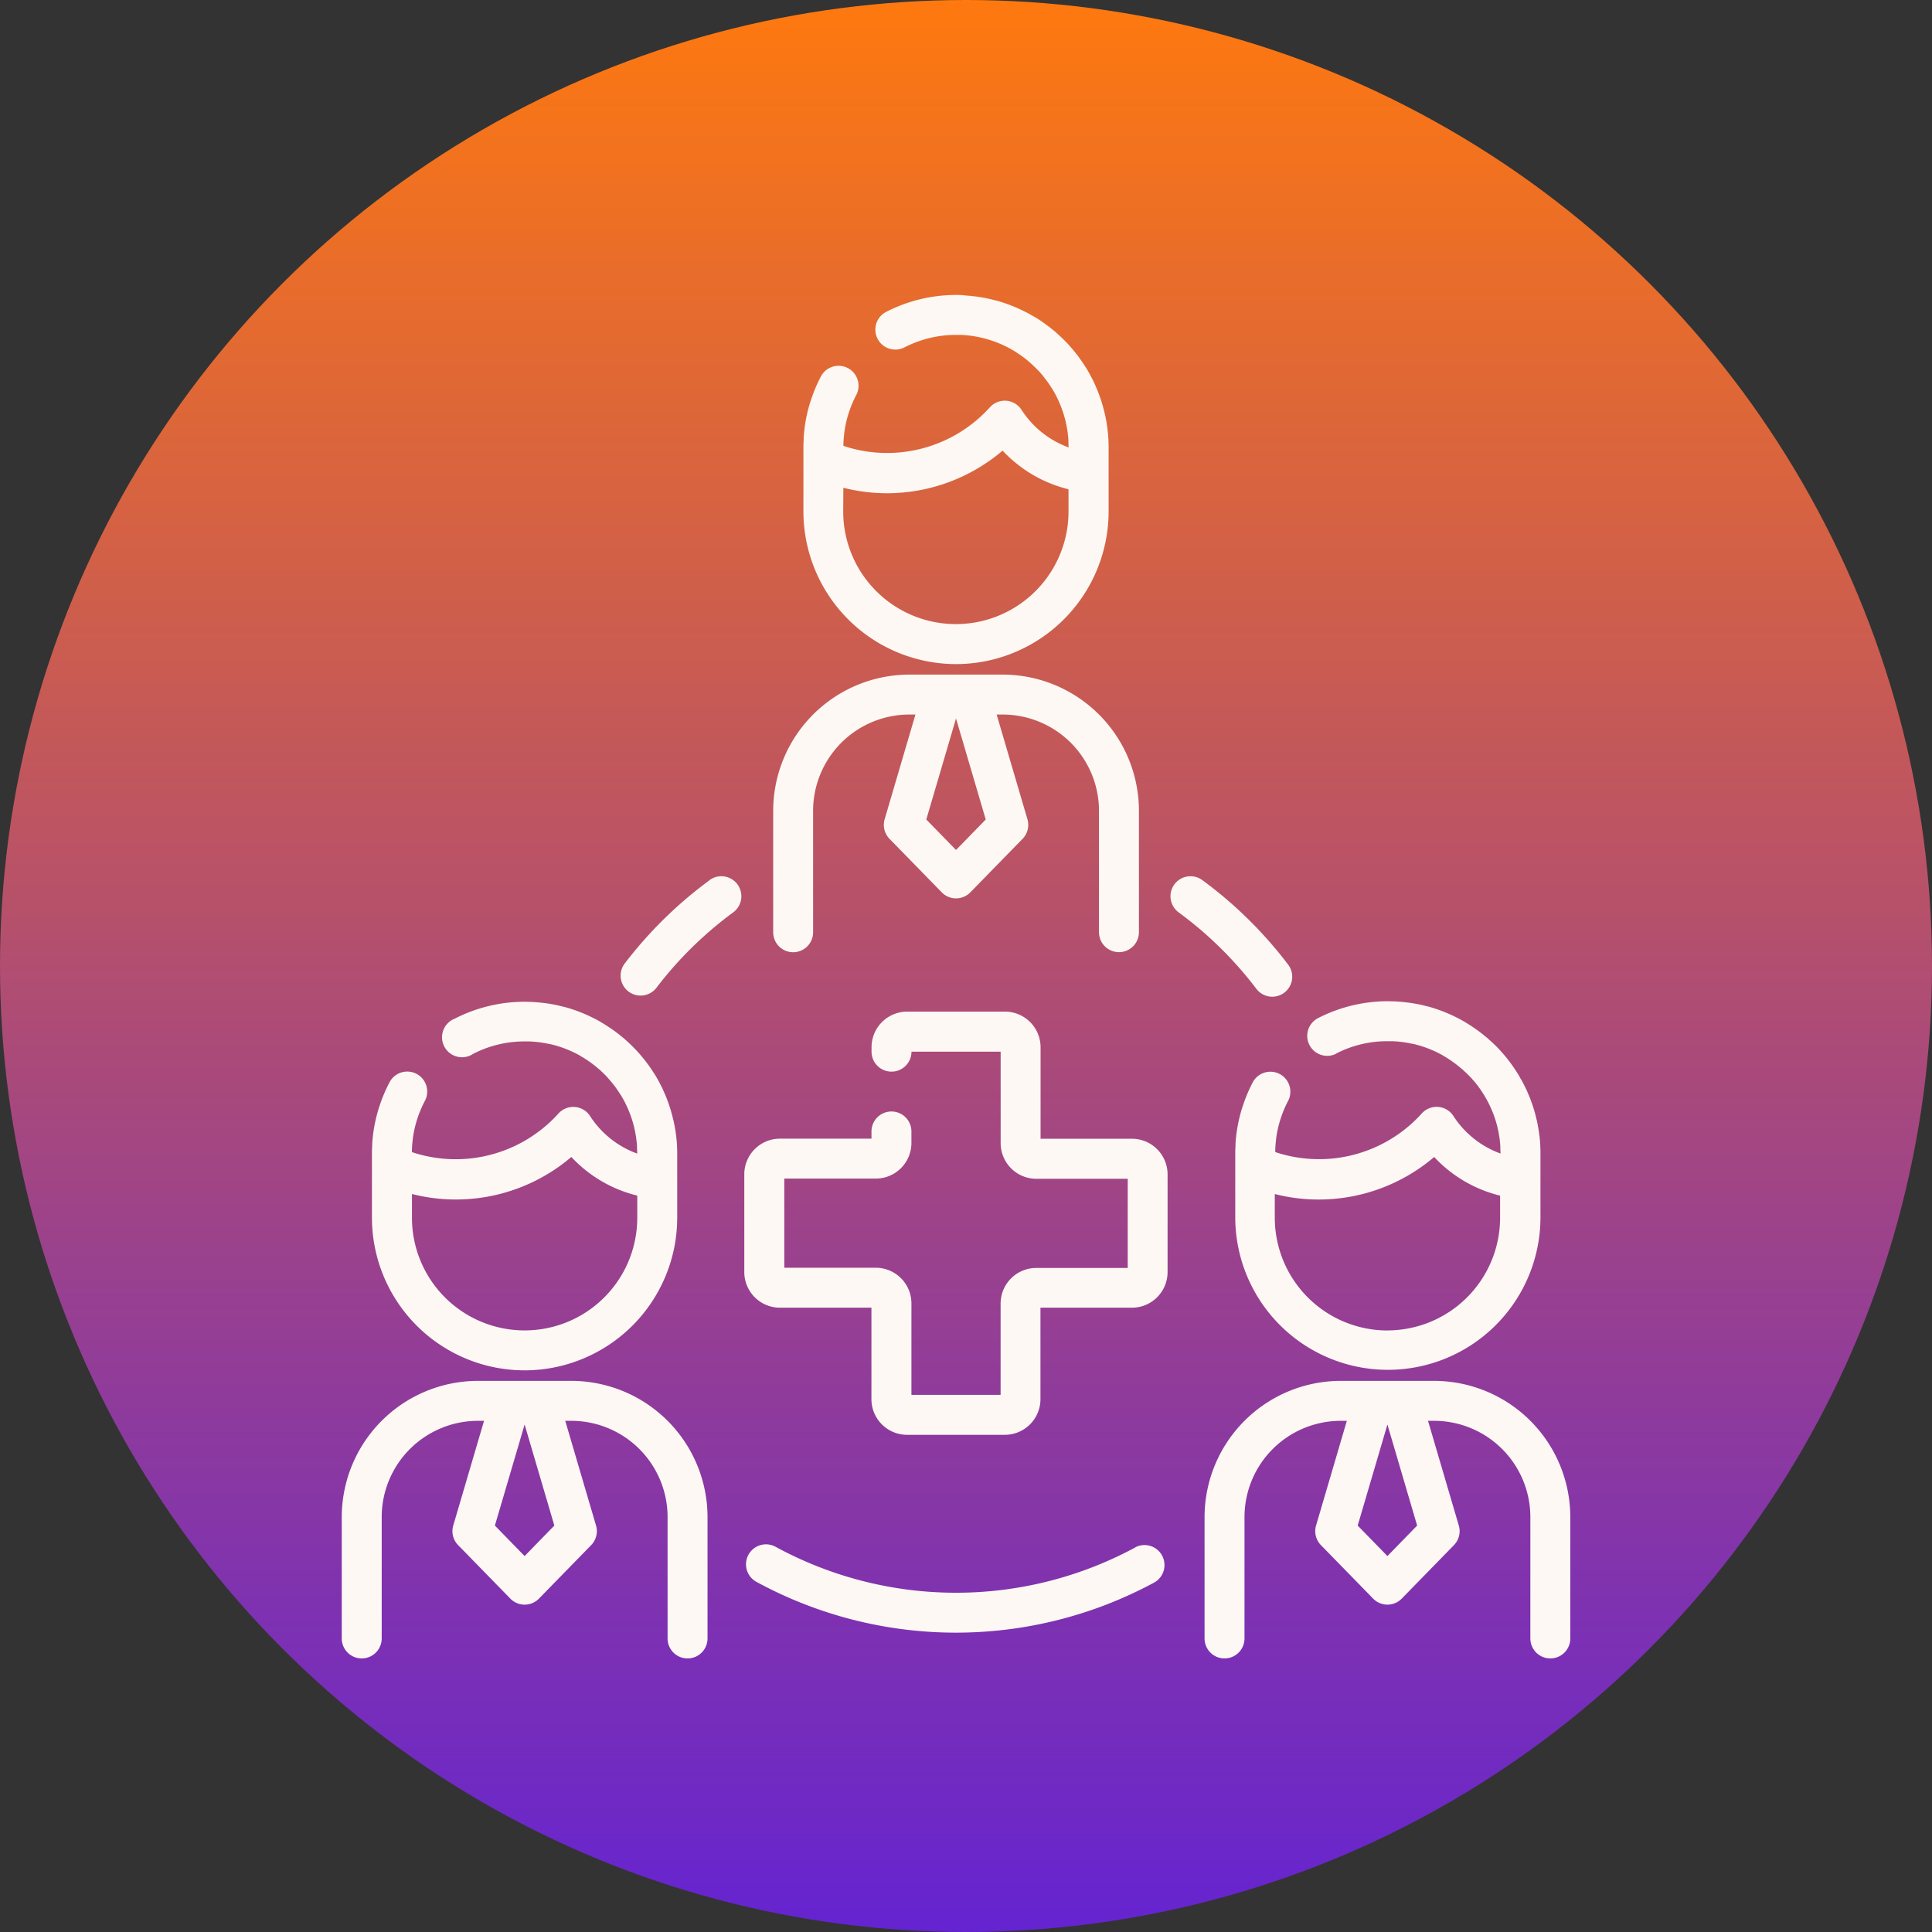 <svg xmlns="http://www.w3.org/2000/svg" xmlns:xlink="http://www.w3.org/1999/xlink" width="65" height="65" viewBox="0 0 65 65"><rect x="0" y="0" width="65" height="65" fill="#333333" stroke="none"/><defs><linearGradient id="a" x1="0.5" x2="0.5" y2="1" gradientUnits="objectBoundingBox"><stop offset="0" stop-color="#ff790e"/><stop offset="1" stop-color="#6423d2"/></linearGradient><clipPath id="b"><rect width="47" height="47" transform="translate(-473.206 -20093.207)" fill="#fdf8f3"/></clipPath></defs><g transform="translate(-1617 -281)"><g transform="translate(1617 281)"><circle cx="32.5" cy="32.5" r="32.5" fill="url(#a)"/></g><g transform="translate(2099.206 20383.207)" clip-path="url(#b)"><g transform="translate(-470.708 -20092.283)"><path d="M339.467,222.083a.672.672,0,1,0,1.071-.812,14.082,14.082,0,0,0-2.886-2.843.672.672,0,0,0-.8,1.083A12.74,12.74,0,0,1,339.467,222.083Z" transform="translate(-308.697 -198.74)" fill="#fdf8f3"/><path d="M190.175,469.231a12.693,12.693,0,0,1-12.118-.021.672.672,0,0,0-.645,1.179,14.036,14.036,0,0,0,13.4.023.673.673,0,0,0-.645-1.181Z" transform="translate(-163.469 -427.098)" fill="#fdf8f3"/><path d="M132.955,218.429a14.081,14.081,0,0,0-2.867,2.817.672.672,0,0,0,1.069.814,12.739,12.739,0,0,1,2.592-2.548.672.672,0,0,0-.8-1.083Z" transform="translate(-120.578 -198.741)" fill="#fdf8f3"/><path d="M189.545,273.383h-3.077v-3.077a1.2,1.2,0,0,0-1.2-1.2h-3.287a1.2,1.2,0,0,0-1.2,1.2v.147a.672.672,0,0,0,1.344,0v0h3v3.077a1.2,1.2,0,0,0,1.2,1.2H189.4v3h-3.077a1.2,1.2,0,0,0-1.2,1.2V282h-3v-3.077a1.2,1.2,0,0,0-1.2-1.2h-3.077v-3h3.077a1.2,1.2,0,0,0,1.2-1.2v-.385a.672.672,0,1,0-1.344,0v.242H177.7a1.2,1.2,0,0,0-1.2,1.2v3.287a1.2,1.2,0,0,0,1.2,1.2h3.077v3.077a1.2,1.2,0,0,0,1.2,1.2h3.287a1.2,1.2,0,0,0,1.2-1.2v-3.077h3.077a1.2,1.2,0,0,0,1.2-1.2v-3.283A1.2,1.2,0,0,0,189.545,273.383Z" transform="translate(-162.957 -244.995)" fill="#fdf8f3"/><path d="M33.059,407.785H29.917a4.587,4.587,0,0,0-4.581,4.581v4.085a.672.672,0,0,0,1.344,0v-4.085a3.24,3.24,0,0,1,3.237-3.237h.206l-1.036,3.523a.671.671,0,0,0,.164.659l1.757,1.8a.672.672,0,0,0,.962,0l1.757-1.8a.672.672,0,0,0,.164-.659l-1.036-3.523h.206a3.24,3.24,0,0,1,3.237,3.237v4.085a.672.672,0,0,0,1.344,0v-4.085a4.587,4.587,0,0,0-4.582-4.581Zm-1.571,5.894-1-1.026,1-3.4,1,3.4Z" transform="translate(-25.336 -371.251)" fill="#fdf8f3"/><path d="M41.834,277.647a5.14,5.14,0,0,0,5.134-5.134v-2.15q0-.137-.007-.272a.247.247,0,0,0-.005-.061c0-.072-.01-.143-.017-.211,0-.022-.006-.042-.008-.064-.008-.072-.017-.138-.028-.2a.375.375,0,0,0-.011-.063q-.017-.1-.039-.2c0-.022-.01-.044-.015-.065-.015-.065-.031-.13-.048-.194-.006-.024-.014-.047-.02-.072-.017-.062-.036-.122-.055-.183-.009-.027-.017-.052-.027-.078q-.029-.085-.061-.168-.016-.044-.034-.087-.031-.076-.064-.15c-.014-.033-.029-.066-.044-.1s-.042-.087-.064-.13-.037-.072-.057-.111-.039-.072-.059-.107-.047-.084-.072-.125c-.015-.025-.032-.05-.047-.072a5.129,5.129,0,0,0-.53-.7l-.027-.031c-.042-.046-.085-.09-.128-.134l-.054-.054c-.039-.039-.08-.078-.122-.116l-.072-.066-.057-.052-.021-.019-.072-.057-.016-.014q-.082-.067-.167-.131l-.037-.027q-.072-.055-.151-.107l-.058-.039q-.065-.043-.13-.084l-.082-.051-.1-.06c-.037-.021-.072-.042-.112-.062l-.067-.034a5.1,5.1,0,0,0-.991-.387h-.009c-.064-.017-.128-.033-.192-.048l-.042-.01q-.086-.019-.173-.035l-.072-.012c-.052-.009-.1-.017-.156-.024l-.1-.012-.136-.015-.133-.01-.1-.007c-.082,0-.163-.006-.245-.006a5.15,5.15,0,0,0-2.349.568A.672.672,0,1,0,40.1,267a3.747,3.747,0,0,1,1.733-.419c.06,0,.12,0,.18,0l.077.005.1.007.1.011.072.009.116.018.047.009c.044.008.088.017.132.027l.021,0a3.8,3.8,0,0,1,.9.327l.031.016c.035.019.072.037.1.057l.054.032.084.051.072.047.066.044.09.064.047.035q.054.041.107.084l.027.021.084.072c.028.024.056.05.084.076l.065.062.072.072c.024.024.044.046.066.072s.042.047.063.072.044.05.065.076l.058.072c.019.024.042.052.062.079q.053.072.1.143c.015.022.029.044.043.066l.066.1.036.062c.021.037.042.072.062.11.011.019.02.039.03.059q.03.059.058.118l.025.055q.029.063.054.128l.02.051q.027.068.05.137l.016.047q.024.072.044.143l.013.045c.014.049.026.1.037.149a.249.249,0,0,0,.01.044c.011.051.02.1.029.153a.322.322,0,0,0,.008.044c.008.051.015.1.021.154,0,.015,0,.031.006.046.006.052.009.1.013.156v.046c0,.067.006.135.006.2h0a3.177,3.177,0,0,1-1.587-1.264.672.672,0,0,0-1.062-.085,4.654,4.654,0,0,1-4.93,1.3v-.026c0-.064,0-.128.008-.192v-.011q.008-.109.022-.215v-.012a3.784,3.784,0,0,1,.409-1.274.672.672,0,0,0-1.186-.632,5.084,5.084,0,0,0-.348.825c-.005.013-.01.026-.014.039a5.1,5.1,0,0,0-.2.918h0c-.011.1-.021.194-.027.292v.047c-.005.1-.009.191-.009.287v2.15A5.139,5.139,0,0,0,41.834,277.647Zm-3.79-5.933a5.99,5.99,0,0,0,5.362-1.246,4.494,4.494,0,0,0,2.218,1.3v.745a3.79,3.79,0,0,1-7.58,0Z" transform="translate(-35.682 -241.467)" fill="#fdf8f3"/><path d="M188.007,151.9a.672.672,0,0,0,.672-.672V147.14a3.24,3.24,0,0,1,3.237-3.237h.206l-1.036,3.523a.671.671,0,0,0,.164.659l1.757,1.8a.672.672,0,0,0,.962,0l1.757-1.8a.672.672,0,0,0,.164-.659l-1.036-3.523h.206a3.24,3.24,0,0,1,3.237,3.237v4.085a.672.672,0,0,0,1.344,0V147.14a4.587,4.587,0,0,0-4.581-4.581h-3.143a4.587,4.587,0,0,0-4.581,4.581v4.085A.672.672,0,0,0,188.007,151.9Zm5.48-3.44-1-1.026,1-3.4,1,3.4Z" transform="translate(-172.821 -129.787)" fill="#fdf8f3"/><path d="M203.833,12.419a5.14,5.14,0,0,0,5.134-5.134V5.135q0-.137-.007-.272a.248.248,0,0,0-.005-.061c0-.072-.01-.143-.017-.211a.641.641,0,0,0-.008-.064c-.008-.072-.017-.138-.028-.206a.4.4,0,0,0-.011-.063q-.017-.1-.039-.2c0-.022-.01-.043-.015-.065-.015-.065-.031-.13-.048-.195l-.02-.072c-.018-.062-.036-.123-.056-.183l-.027-.078q-.029-.085-.061-.168-.016-.044-.034-.087-.031-.076-.064-.151c-.014-.033-.029-.066-.044-.1s-.042-.087-.064-.13-.037-.072-.057-.11-.039-.072-.059-.107-.047-.084-.072-.125c-.015-.025-.032-.049-.047-.072a5.131,5.131,0,0,0-.532-.706l-.025-.029c-.042-.047-.086-.092-.13-.136l-.052-.052c-.04-.04-.082-.079-.123-.118l-.072-.064c-.019-.017-.038-.036-.058-.053l-.021-.019c-.023-.02-.047-.039-.072-.058l-.014-.011q-.083-.072-.169-.133l-.035-.026Q206.81.956,206.73.9l-.057-.039q-.065-.044-.132-.085L206.46.73l-.106-.061c-.034-.02-.072-.042-.11-.062l-.072-.035a5.1,5.1,0,0,0-.99-.386h-.009c-.064-.017-.128-.033-.192-.048l-.042-.01q-.086-.019-.173-.035L204.694.08l-.156-.024-.1-.012-.136-.015-.133-.01-.1-.012C204,0,203.914,0,203.833,0a5.15,5.15,0,0,0-2.349.568.672.672,0,0,0,.616,1.195,3.746,3.746,0,0,1,1.733-.419c.06,0,.12,0,.18,0l.077.005.1.007.1.011.072.009.116.018.047.009c.044.008.087.016.131.027l.021.005a3.8,3.8,0,0,1,.893.326l.033.017c.034.018.072.037.1.056l.057.033.082.05.072.048.063.042.092.066.044.032q.057.042.111.087l.023.019.087.075.08.072.067.065.072.072c.023.024.046.047.072.072a.819.819,0,0,1,.06.068c.02.023.046.052.067.078s.037.046.054.072.044.054.065.082.058.08.086.121.041.061.061.092.044.067.064.1.024.042.037.063c.021.036.042.072.061.108l.031.06c.02.039.039.078.058.118l.025.056c.019.042.037.085.054.128l.02.052q.027.068.05.137l.016.048q.024.072.044.143l.013.045c.014.049.026.1.037.149a.248.248,0,0,0,.01.044c.011.051.02.1.029.153a.321.321,0,0,0,.008.044c.009.051.015.1.021.154,0,.016,0,.031.006.046.006.052.009.1.013.156v.045c0,.067.006.135.006.2h0a3.178,3.178,0,0,1-1.585-1.266.672.672,0,0,0-1.062-.085,4.663,4.663,0,0,1-3.455,1.538,4.62,4.62,0,0,1-1.474-.239V5.058c0-.064,0-.128.008-.191V4.855q.008-.108.022-.215V4.627a3.782,3.782,0,0,1,.409-1.274.672.672,0,0,0-1.186-.631,5.1,5.1,0,0,0-.349.826.336.336,0,0,0-.014.037,5.116,5.116,0,0,0-.2.916v.005c-.011.1-.021.194-.027.29v.048c-.005.1-.009.191-.009.287v2.15a5.14,5.14,0,0,0,5.133,5.138Zm-3.79-5.933a5.973,5.973,0,0,0,1.475.185A6.008,6.008,0,0,0,205.4,5.237a4.5,4.5,0,0,0,2.218,1.3v.746a3.79,3.79,0,0,1-7.58,0Z" transform="translate(-183.167)" fill="#fdf8f3"/><path d="M357.057,407.785h-3.142a4.587,4.587,0,0,0-4.581,4.581v4.085a.672.672,0,0,0,1.344,0v-4.085a3.24,3.24,0,0,1,3.237-3.237h.206l-1.036,3.523a.672.672,0,0,0,.164.659l1.757,1.8a.672.672,0,0,0,.961,0l1.757-1.8a.672.672,0,0,0,.164-.659l-1.036-3.523h.206a3.24,3.24,0,0,1,3.237,3.237v4.085a.672.672,0,0,0,1.344,0v-4.085a4.587,4.587,0,0,0-4.581-4.581Zm-1.571,5.894-1-1.026,1-3.4,1,3.4Z" transform="translate(-320.306 -371.251)" fill="#fdf8f3"/><path d="M364.1,266.988a3.747,3.747,0,0,1,1.733-.419c.06,0,.12,0,.18,0l.077.005.1.007.1.011.072.009.117.018.047.009c.044.008.088.016.131.027l.022,0a3.8,3.8,0,0,1,.9.328l.031.016c.035.019.072.038.1.057l.054.032.084.051.072.047.065.044.09.064.047.035q.054.041.106.084l.027.022c.029.024.058.049.087.072a.926.926,0,0,1,.078.072l.072.065.067.068c.024.024.047.049.072.072a.784.784,0,0,1,.059.066c.019.022.047.053.072.08a.678.678,0,0,1,.052.066c.017.022.045.056.067.085s.047.065.072.1.053.077.079.118.043.066.063.1l.037.064c.021.035.041.072.06.107l.032.061c.02.039.039.077.058.117l.026.057c.019.042.037.085.055.127l.021.052q.027.067.05.136l.016.048q.024.072.044.143l.013.045c.014.049.026.1.037.149a.248.248,0,0,0,.01.044c.011.051.021.1.029.153a.324.324,0,0,0,.008.044c.009.051.015.1.021.153,0,.016,0,.031.006.047.006.052.009.1.013.156v.046c0,.067.006.135.006.2h0a3.176,3.176,0,0,1-1.586-1.264.672.672,0,0,0-1.062-.085,4.654,4.654,0,0,1-4.93,1.3c0-.009,0-.018,0-.027,0-.064,0-.128.008-.191v-.012q.008-.108.022-.215v-.014a3.787,3.787,0,0,1,.408-1.274.672.672,0,0,0-1.186-.631,5.09,5.09,0,0,0-.348.826c-.005.013-.01.025-.014.038a5.106,5.106,0,0,0-.2.916v0q-.018.143-.027.291v.048c-.005.1-.009.191-.009.287v2.15a5.134,5.134,0,1,0,10.268,0v-2.15q0-.137-.007-.272a.257.257,0,0,0-.005-.062c0-.072-.009-.143-.017-.21a.5.5,0,0,0-.009-.064c-.008-.072-.017-.137-.028-.2a.4.4,0,0,0-.011-.064c-.011-.067-.024-.134-.038-.2-.005-.022-.01-.045-.016-.067-.015-.064-.03-.128-.047-.192-.006-.024-.014-.049-.021-.072-.017-.06-.035-.12-.055-.18-.009-.027-.018-.054-.027-.08q-.029-.083-.06-.165c-.011-.03-.024-.06-.036-.09l-.062-.147c-.015-.034-.03-.068-.046-.1s-.041-.085-.062-.126-.039-.076-.059-.114-.038-.072-.057-.1-.049-.087-.072-.13c-.014-.023-.029-.045-.043-.067a5.136,5.136,0,0,0-.535-.712l-.024-.028c-.042-.047-.086-.092-.13-.137l-.052-.052c-.04-.04-.082-.079-.124-.118l-.072-.064-.059-.054-.02-.018-.072-.057-.016-.014q-.082-.067-.167-.131l-.036-.027q-.072-.055-.151-.107l-.058-.039q-.064-.043-.13-.084l-.082-.051-.1-.06c-.037-.021-.072-.042-.112-.062l-.067-.034a5.1,5.1,0,0,0-.991-.387h-.009c-.063-.017-.128-.033-.191-.048l-.042-.01q-.086-.019-.173-.035l-.072-.012-.156-.024-.1-.012-.136-.015-.133-.01-.1-.007c-.082,0-.163-.006-.245-.006a5.151,5.151,0,0,0-2.349.568.672.672,0,1,0,.616,1.195Zm1.733,9.313a3.794,3.794,0,0,1-3.79-3.79v-.8a5.99,5.99,0,0,0,5.362-1.246,4.494,4.494,0,0,0,2.218,1.3v.745a3.794,3.794,0,0,1-3.789,3.789Z" transform="translate(-330.652 -241.463)" fill="#fdf8f3"/></g></g></g></svg>